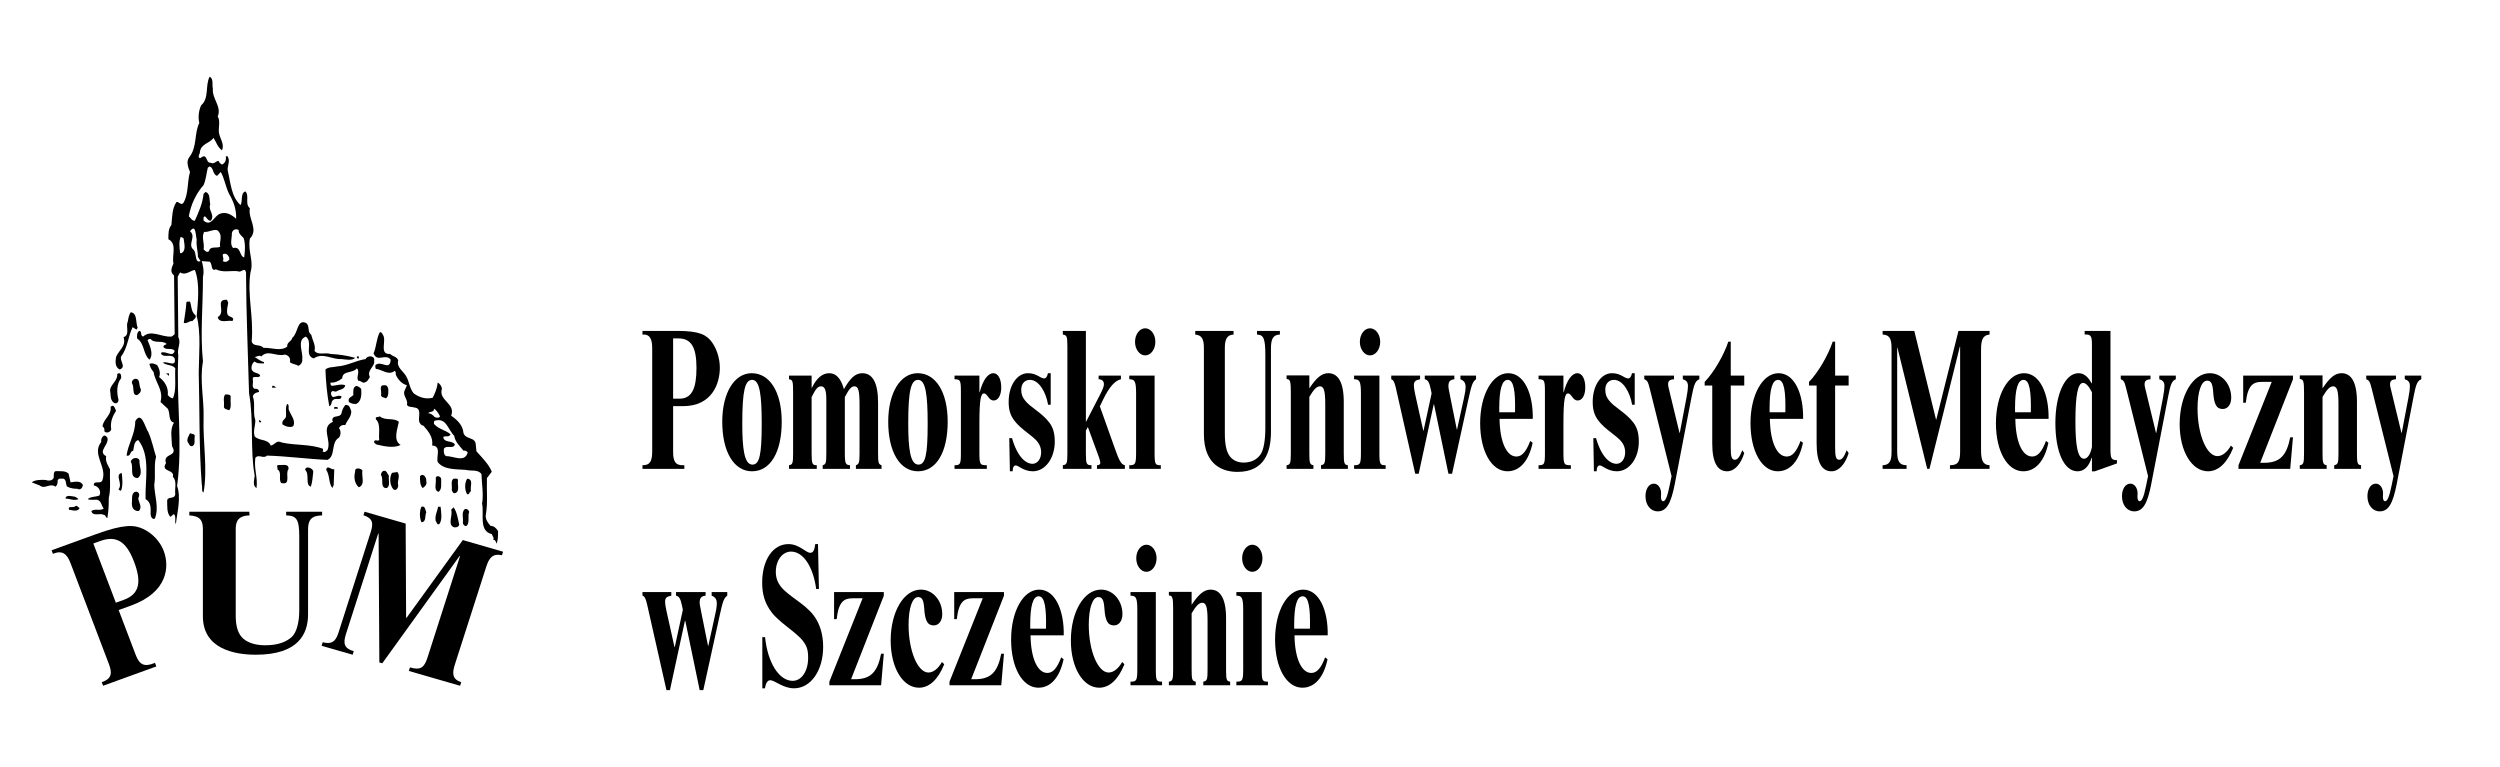<svg width="215" height="66" viewBox="0 0 215 66" fill="none" xmlns="http://www.w3.org/2000/svg">
<path fill-rule="evenodd" clip-rule="evenodd" d="M28.695 41.748C28.625 41.817 28.61 41.888 28.591 41.977C28.244 41.571 28.382 40.868 28.052 40.41C28.122 39.936 28.487 40.428 28.748 40.358L28.695 41.748ZM26.941 40.569C26.87 41.062 26.888 41.397 26.732 41.854C26.211 41.714 26.661 40.799 26.244 40.41C26.279 39.988 26.957 40.288 26.941 40.569ZM24.808 40.359C24.495 40.71 25.087 41.766 24.183 41.537C23.922 41.219 24.287 40.622 23.852 40.359C23.922 40.183 23.696 40.024 23.973 39.988C24.287 40.024 24.878 39.831 24.808 40.359ZM6.852 43.684C6.678 44.051 6.244 43.876 5.947 43.84C5.757 43.454 6.348 43.718 6.486 43.524C6.66 43.437 6.712 43.664 6.852 43.684ZM6.746 42.926C6.382 43.085 6.017 42.891 5.634 42.872C5.668 42.503 6.207 42.697 6.434 42.714C6.538 42.786 6.66 42.803 6.746 42.926ZM11.891 42.873C11.945 43.26 12.258 43.595 11.945 43.946C11.44 43.981 11.285 43.559 11.354 43.102C11.354 42.767 11.319 42.24 11.789 42.293C12.049 42.434 11.979 42.626 11.891 42.873ZM10.416 42.187C10.31 42.223 10.259 42.134 10.189 42.081C10.605 41.606 9.825 40.834 10.468 40.674C10.52 41.098 10.587 41.748 10.416 42.187ZM5.895 40.728L6.069 41.484C6.4 41.448 6.903 41.291 7.129 41.694C7.112 41.94 6.903 42.205 6.643 42.029C6.4 42.046 6.053 41.994 5.791 41.854C5.617 41.714 5.757 41.326 5.478 41.167C5.287 41.185 5.043 41.079 4.956 41.327C4.974 41.538 4.922 41.714 4.783 41.855C4.263 41.501 3.879 42.117 3.41 41.748L2.732 41.484C2.993 41.256 3.531 41.256 3.897 41.274C4.14 41.361 4.523 41.379 4.626 41.063C4.626 40.852 4.591 40.586 4.783 40.518C5.183 40.534 5.617 40.464 5.895 40.728ZM11.997 39.603C11.945 40.113 12.36 40.746 11.841 41.115C11.058 41.079 11.545 40.147 11.249 39.725C11.285 39.356 11.891 39.251 11.997 39.603ZM9.233 37.633C9.424 38.248 8.346 38.811 9.129 39.233C9.041 39.691 9.285 40.007 9.46 40.359C9.424 41.185 9.546 42.064 9.355 42.821C9.355 43.418 9.336 43.998 9.233 44.542C9.093 44.56 9.111 44.279 8.921 44.279C8.606 44.087 7.963 44.455 7.859 43.946C8.154 43.717 8.643 43.963 8.921 43.735C8.711 43.488 8.729 43.066 8.346 42.978C8.068 42.961 7.774 43.031 7.547 42.925C7.774 42.697 8.224 42.75 8.555 42.609C8.729 42.223 8.468 41.817 8.068 41.747C8.034 41.238 8.693 41.713 8.815 41.273C9.215 40.13 7.859 39.056 8.711 38.001C8.658 37.773 8.782 37.562 8.921 37.473C9.076 37.422 9.146 37.545 9.233 37.633ZM16.758 37.474C16.673 37.773 16.864 38.284 16.498 38.371C16.273 38.388 16.256 38.124 16.133 38.001C16.047 37.685 16.273 37.457 16.341 37.245C16.463 37.351 16.673 37.264 16.758 37.474ZM12.744 37.141C13.057 37.826 13.196 38.583 13.422 39.285C13.214 40.025 13.406 40.921 13.265 41.694C13.283 42.592 13.701 43.665 13.316 44.597C13.109 44.719 12.953 44.42 12.953 44.227C12.969 43.684 12.987 43.173 12.519 42.926C12.466 41.238 12.969 39.234 11.891 37.843C11.526 37.95 11.526 38.407 11.457 38.758C11.144 38.812 11.266 39.286 10.884 39.181C11.006 38.212 11.631 37.317 11.631 36.227C12.17 35.276 12.484 36.789 12.744 37.141ZM9.98 35.329C9.684 35.786 9.46 36.297 9.564 36.93C9.494 37.176 9.146 37.299 8.973 37.087C9.007 36.911 8.955 36.772 8.815 36.666C8.885 36.033 9.616 35.698 9.511 34.996C9.789 34.696 9.893 35.135 9.98 35.329ZM19.836 34.204C19.803 34.555 19.923 34.978 19.73 35.276C19.54 35.225 19.193 35.188 19.263 34.889C19.298 34.573 19.158 34.185 19.368 33.923C19.559 33.923 19.888 33.887 19.836 34.204ZM12.101 33.447C12.17 33.694 11.962 33.887 11.789 33.974C11.319 34.028 11.579 33.272 11.354 32.973C11.301 32.798 11.422 32.639 11.579 32.585C12.101 32.498 11.909 33.165 12.101 33.447ZM14.534 32.323L14.274 32.111H14.534V32.323ZM10.416 32.533C10.015 33.008 10.033 33.781 10.189 34.363C10.205 34.609 9.996 34.784 9.773 34.626C9.442 34.363 9.546 33.923 9.46 33.554C9.528 33.043 10.137 32.727 10.084 32.163C10.38 31.952 10.449 32.304 10.416 32.533ZM11.841 28.19L11.736 28.348L11.406 28.137C11.006 28.946 10.989 29.913 10.416 30.652C10.275 31.073 10.9 31.549 10.293 31.777C9.893 31.583 9.911 31.109 9.98 30.704C10.189 30.142 10.884 29.771 10.624 28.998C11.214 28.805 10.781 28.067 10.989 27.663C11.04 27.381 11.075 27.081 11.249 26.853C11.841 26.942 11.647 27.75 11.841 28.19ZM16.812 27.117C16.917 27.363 16.655 27.451 16.55 27.609C16.273 27.574 16.065 27.873 15.803 27.768C15.874 27.24 15.995 26.607 16.03 25.992C16.098 25.903 16.238 25.956 16.341 25.939C16.498 26.395 16.412 26.765 16.812 27.117ZM40.347 44.051C40.209 44.332 40.4 44.878 40.175 45.175C40.051 45.352 39.774 45.123 39.809 44.912C39.86 44.542 39.669 44.069 39.964 43.787C40.155 43.718 40.347 43.893 40.347 44.051ZM39.495 45.124C39.442 45.317 39.253 45.37 39.062 45.352C38.434 45.142 38.975 44.314 38.799 43.84L39.008 43.629C39.304 44.033 39.374 44.614 39.495 45.124ZM37.888 43.577C37.941 44.051 38.062 44.684 37.783 45.071C37.556 45.175 37.573 44.895 37.469 44.806C37.382 44.332 37.61 43.981 37.678 43.577H37.888ZM36.66 44.051C36.521 44.349 36.678 44.895 36.244 44.912C36.069 44.542 36.069 43.91 36.244 43.577C36.574 43.471 36.574 43.876 36.66 44.051ZM40.505 42.24C40.347 42.311 40.382 42.556 40.175 42.504C39.948 42.153 39.948 41.52 40.175 41.167C40.766 41.219 40.4 41.871 40.505 42.24ZM39.39 41.273C39.321 41.642 39.565 42.257 39.165 42.399C38.975 42.486 38.889 42.258 38.851 42.134C38.904 41.8 38.731 41.343 39.008 41.167C39.147 41.185 39.321 41.098 39.39 41.273ZM37.941 41.273C37.922 41.625 38.026 42.046 37.73 42.293C37.245 42.206 37.556 41.501 37.469 41.115C37.52 40.799 38.008 40.992 37.941 41.273ZM36.66 41.379C36.748 41.661 36.539 41.854 36.347 41.977C36.104 41.694 36.121 41.326 36.121 40.957C36.417 40.623 36.695 41.098 36.66 41.379ZM34.246 41.748C34.246 41.959 34.072 42.257 33.83 42.081C33.532 41.73 33.48 41.149 33.674 40.729C33.776 40.569 34.002 40.693 34.141 40.569C34.49 40.904 34.123 41.326 34.246 41.748ZM33.446 40.904C33.393 41.256 33.603 41.837 33.238 41.977C32.698 41.977 32.961 41.291 32.821 40.957C32.698 40.815 32.803 40.622 32.924 40.517C33.255 40.375 33.29 40.746 33.446 40.904ZM31.168 40.464C31.064 40.957 31.447 41.678 30.856 41.906C30.508 41.606 30.403 41.062 30.543 40.569C30.474 40.164 31.046 40.254 31.168 40.464ZM34.299 36.28C34.195 36.876 33.776 37.861 34.454 38.266C33.862 38.566 33.047 38.389 32.333 38.212C32.281 38.124 32.126 38.089 32.178 37.95C32.316 37.755 32.438 37.984 32.613 37.843C32.542 37.298 32.768 36.472 32.333 36.067C32.229 35.785 32.559 35.909 32.664 35.803C33.1 36.21 33.899 35.892 34.299 36.28ZM29.05 35.047V35.153H28.735C28.665 34.942 28.961 34.978 29.05 35.047ZM31.064 33.447C31.1 33.94 31.082 34.52 30.647 34.733C30.474 34.766 30.194 34.715 30.005 34.573C29.9 34.185 30.178 34.185 30.388 33.974C30.388 33.677 30.317 33.308 30.647 33.184C30.804 33.22 30.944 33.307 31.064 33.447ZM33.393 33.447C33.393 33.677 33.446 34.099 33.185 34.256C33.047 34.169 32.803 34.204 32.768 33.974C32.856 33.694 32.542 33.096 33.029 33.131C33.255 33.096 33.359 33.254 33.393 33.447ZM32.178 31.039C32.264 31.531 31.499 31.847 31.813 32.428C31.69 32.569 31.639 32.798 31.447 32.85C31.204 33.043 31.046 32.709 30.804 32.744C30.614 32.392 30.978 32.006 30.699 31.672C30.352 32.129 29.449 31.847 29.432 32.533C29.135 32.779 28.753 32.938 28.423 32.903C28.405 33.025 28.423 33.114 28.527 33.183C28.909 33.165 29.309 32.99 29.693 33.131C29.622 33.518 29.185 33.482 28.945 33.659C28.735 33.746 28.596 33.482 28.474 33.765C28.44 33.923 28.511 34.046 28.631 34.151C28.875 34.133 29.118 33.94 29.379 34.099C29.292 34.52 28.875 34.151 28.631 34.414C28.459 34.555 28.561 34.836 28.318 34.942C28.126 33.922 28.022 32.797 27.988 31.777C28.266 31.531 28.665 31.6 28.996 31.513C29.883 31.46 30.596 31.003 31.447 30.88C31.587 30.528 32.281 30.564 32.178 31.039ZM30.856 30.827C30.752 30.864 30.647 30.757 30.699 30.652H30.856V30.827ZM22.373 36.349C22.286 36.279 22.252 36.243 22.269 36.121L22.477 36.226L22.373 36.349ZM24.877 35.329C25.033 35.734 25.416 36.121 25.242 36.613C25.102 36.79 24.703 36.718 24.494 36.613C24.425 36.543 24.235 36.543 24.285 36.402C24.235 36.139 24.581 36.034 24.599 35.804C24.633 35.452 24.513 35.03 24.703 34.734C24.929 34.819 24.738 35.153 24.877 35.329ZM23.712 33.289V33.341H23.382L23.433 33.183C23.556 33.131 23.607 33.254 23.712 33.289ZM19.626 26.044C19.576 26.379 19.454 26.73 19.576 27.064C19.696 27.293 20.235 27.24 19.993 27.609C19.626 27.504 18.863 27.855 18.724 27.275C19.488 26.835 18.428 25.728 19.522 25.78L19.626 26.044ZM18.307 7.615C18.22 8.511 19.088 9.145 18.724 10.024C18.967 10.376 18.776 10.938 18.827 11.413C18.916 11.924 19.331 12.416 19.088 12.925C18.688 12.626 18.601 12.204 18.359 11.852C18.045 12.346 17.264 12.346 17.193 13.084C17.193 13.26 16.95 13.471 17.193 13.611C17.332 13.559 17.42 13.401 17.611 13.454C17.836 13.611 17.786 14.033 18.133 13.998C18.48 14.209 18.757 13.559 18.879 13.998L19.088 14.156C19.368 14.033 19.471 13.752 19.418 13.454C19.471 13.471 19.488 13.435 19.522 13.401C19.854 13.752 19.559 14.226 19.576 14.632C19.836 15.686 19.871 16.918 20.688 17.639C20.898 17.27 20.653 16.619 21.104 16.461C21.47 16.83 21.036 17.551 21.487 17.903C21.313 18.852 22.269 19.714 21.487 20.523C21.296 21.647 21.851 22.456 21.54 23.425C21.244 25.411 21.834 27.222 21.643 29.368C21.801 29.86 22.373 29.561 22.652 29.913C23.329 29.877 24.13 30.247 24.703 29.807C24.651 29.421 25.068 29.385 25.138 29.051C25.641 28.665 25.536 27.433 26.304 27.768C26.684 28.014 26.389 28.54 26.77 28.787C26.859 29.244 27.172 29.685 27.051 30.177C27.363 30.582 27.988 30.283 28.423 30.44C29.154 30.474 29.864 30.582 30.543 30.775C30.3 31.039 29.726 30.915 29.379 30.881C28.544 30.932 27.745 30.283 26.98 30.827C26.113 30.547 26.963 29.456 26.304 28.945C25.485 29.262 26.094 30.299 25.991 30.881C26.041 31.073 25.901 31.372 25.659 31.46C25.434 31.319 25.138 31.319 24.929 31.144C25.017 30.792 24.807 30.547 24.494 30.493C23.764 30.704 23.051 30.037 22.477 30.652C22.286 30.511 22.096 30.687 21.903 30.704C22.164 30.864 22.409 31.056 22.703 31.144V31.25C22.409 31.25 22.112 31.285 21.903 31.092C21.697 31.214 21.591 31.495 21.643 31.777C21.801 32.129 22.164 32.006 22.373 32.269C22.322 32.656 21.643 32.146 21.747 32.692C21.8 32.938 21.609 33.289 21.903 33.447C22.096 33.377 22.322 33.554 22.269 33.712C22.061 33.746 21.783 33.835 21.747 34.099C21.974 34.696 21.73 35.504 21.957 36.121C21.974 36.612 21.747 37.052 21.903 37.528C22.286 37.95 23.051 37.72 23.279 38.319C23.66 38.265 23.746 37.809 24.235 38.055C25.381 38.319 26.701 38.178 27.78 38.6C27.762 38.67 27.831 38.775 27.727 38.811C27.866 38.898 27.918 38.898 28.04 38.811L28.163 38.705C28.544 37.86 27.537 36.735 28.631 36.279C28.544 36.139 28.561 35.962 28.735 35.857C28.961 35.785 29.346 35.821 29.379 35.486C29.432 35.241 29.535 35.029 29.693 34.836C30.075 34.765 30.109 35.135 30.213 35.383C30.194 35.892 29.864 36.121 29.693 36.561C29.466 36.508 29.24 36.613 29.154 36.824C29.326 37.018 29.326 37.422 29.154 37.634C28.423 38.056 28.892 39.216 28.163 39.55C26.475 39.48 24.721 39.234 22.963 39.181C22.652 39.497 22.218 39.004 21.957 39.391C21.834 40.393 22.183 41.044 22.061 41.977C21.697 41.766 21.869 41.291 21.903 40.904C21.487 38.635 21.851 36.26 21.418 33.817C21.331 30.422 21.174 27.064 21.158 23.425C21.036 22.915 20.74 23.512 20.426 23.319C19.803 23.266 19.158 23.459 18.566 23.161C18.133 23.371 18.271 22.756 18.081 22.563V22.51L17.351 22.456C17.455 22.808 17.575 23.353 17.455 23.793C17.455 26.431 17.211 28.7 17.455 31.092C17.158 32.709 17.559 34.31 17.508 35.962C17.437 37.984 17.871 40.324 17.508 42.346C17.315 42.329 17.42 41.889 17.351 41.643C17.106 38.389 17.177 35.189 17.09 32.059C17.106 30.459 17.299 28.665 16.916 27.171C17.018 25.992 17.211 24.374 16.758 23.213C16.341 23.284 15.943 23.724 15.49 23.425L15.283 23.794L15.334 28.999C15.612 29.492 15.194 29.984 15.334 30.548C15.142 34.38 15.733 38.056 15.23 41.801C15.595 42.804 15.23 44.088 15.126 45.072C14.986 44.879 15.177 44.439 14.969 44.228C14.831 44.228 14.778 44.421 14.64 44.439C14.326 44.104 14.395 43.472 14.377 43.155C14.326 42.593 15.004 43.016 15.074 42.504C15.004 42.012 15.248 41.379 14.865 41.01C15.055 40.325 13.77 40.623 14.274 39.831C13.978 38.917 15.368 39.338 14.795 38.372C14.778 37.737 14.587 36.894 14.969 36.349C14.447 36.227 14.656 35.541 14.431 35.153L13.804 34.573C14.083 33.518 13.335 32.885 13.214 32.006C13.039 31.794 12.9 31.567 12.849 31.302C13.074 31.18 13.335 31.302 13.525 31.408C13.682 31.672 13.838 32.077 13.682 32.428C14.168 32.798 14.499 33.325 14.431 33.974C14.551 34.133 14.691 34.222 14.865 34.255C15.194 33.571 15.021 32.48 15.074 31.671C14.831 31.356 14.326 31.442 14.012 31.196C14.307 30.985 15.194 31.671 15.021 30.826C14.759 30.369 14.135 30.81 13.857 30.44V30.335C14.238 30.123 14.865 30.792 15.021 30.177C14.795 29.859 14.307 30.158 14.066 29.859C14.012 29.666 14.238 29.684 14.326 29.578C13.96 29.226 13.301 29.578 12.953 29.156C12.849 29.139 12.744 29.174 12.691 29.262C12.9 29.754 13.231 30.493 12.849 30.932C12.292 30.44 12.448 29.543 11.789 29.104C11.77 28.857 11.77 28.559 11.997 28.452C12.24 28.524 12.031 28.857 12.31 28.945C12.987 28.312 13.908 29.015 14.742 28.945C14.847 28.91 14.934 28.804 15.021 28.734L14.969 23.688C14.587 23.406 14.759 23.019 14.918 22.668C14.759 21.982 15.264 20.962 14.481 20.575C14.481 20.135 14.465 19.678 14.742 19.344C14.811 18.657 14.795 17.919 15.177 17.374C15.402 17.322 15.524 17.673 15.752 17.48C16.238 16.706 16.081 15.668 16.341 14.789C16.187 14.42 15.977 13.875 16.29 13.505C16.968 12.626 16.688 11.483 17.141 10.569C17.018 10.129 17.09 9.497 17.299 9.056C18.01 8.441 17.629 7.351 18.029 6.595C18.392 6.771 18.22 7.334 18.307 7.615ZM18.671 15.124L18.985 14.789C19.314 15.352 19.4 16.108 19.73 16.724C20.096 17.357 20.34 18.025 20.306 18.817C19.94 18.482 19.471 18.184 18.933 18.377C18.411 18.553 18.184 19.537 17.508 18.975C17.523 18.852 17.437 18.675 17.611 18.606C17.786 18.675 17.871 19.028 18.133 18.975C18.515 18.482 17.871 18.078 18.081 17.586C17.994 17.199 18.098 16.601 17.664 16.514L17.508 16.672C17.42 17.498 17.09 18.237 16.758 18.975C16.516 19.028 16.377 18.694 16.238 18.606C16.412 17.603 16.846 16.672 17.508 15.915C17.716 15.458 17.749 14.912 17.871 14.421L18.029 14.315C18.411 14.455 18.254 14.983 18.671 15.124ZM18.933 21.227C18.62 21.367 18.064 21.139 17.976 21.595C17.803 21.77 17.593 21.543 17.508 21.437C17.611 20.909 17.299 20.399 17.559 19.942C17.94 20.013 18.601 19.537 18.827 19.942C19.142 20.329 18.845 20.821 18.933 21.227ZM20.531 19.784C20.496 20.083 20.758 20.259 20.948 20.47C21.122 20.962 21.07 21.613 21 22.14C20.567 22.035 20.74 21.155 20.045 21.331C19.784 21.033 19.906 20.61 19.94 20.206C19.888 19.854 20.202 19.59 20.531 19.784ZM19.73 22.298C19.559 22.545 19.383 22.563 19.142 22.456C19.383 22.246 18.879 21.77 19.418 21.824C19.592 21.893 19.73 22.087 19.73 22.298ZM16.916 20.628C16.846 21.102 17.037 21.647 17.018 22.087L17.246 22.456C16.724 22.669 16.933 21.788 16.655 21.49C16.081 21.033 16.916 20.346 16.341 19.889C16.412 19.82 16.534 19.59 16.706 19.679C16.864 19.96 16.846 20.311 16.916 20.628ZM15.803 20.576C15.839 20.945 16.03 21.561 15.595 21.77H15.49C15.438 21.331 15.368 20.769 15.543 20.364C15.629 20.435 15.803 20.435 15.803 20.576ZM42.419 46.444C42.52 46.26 42.346 46.104 42.294 45.933C41.146 45.668 41.651 44.156 41.459 43.312C41.599 42.539 41.425 41.555 41.408 40.781C41.128 40.342 40.521 40.534 40.07 40.41C39.268 40.342 38.156 40.429 37.636 39.726C37.514 39.251 37.948 38.461 37.268 38.319H37.167C37.268 37.579 36.818 37.07 36.418 36.613C36.21 36.578 36.141 36.454 36.053 36.28C35.95 35.857 36.315 35.084 35.619 35.047C35.41 34.96 35.079 35.047 34.993 34.784C35.132 34.343 34.541 34.01 34.837 33.501L34.993 33.131C34.541 33.008 34.211 32.622 34.037 32.216C34.037 32.093 34.054 31.952 33.934 31.9C33.393 32.323 32.873 31.777 32.333 31.724C32.248 31.654 32.298 31.513 32.281 31.408C32.786 30.932 33.515 31.97 33.603 30.932C33.151 30.353 32.438 31.214 32.126 30.387C32.385 29.807 32.37 29.087 32.664 28.577C32.786 28.525 32.889 28.682 32.924 28.787C33.29 29.262 32.559 30.511 33.551 30.44C33.776 30.668 34.123 30.652 34.246 30.986C34.072 31.601 34.698 31.918 34.942 32.375C35.219 32.885 35.202 33.341 35.566 33.817C36.037 34.169 36.609 34.363 37.218 34.204C37.411 33.8 37.6 33.395 37.636 32.903C37.81 32.973 38.001 33.22 38.001 33.447C37.689 34.449 39.218 34.696 38.799 35.751C39.338 36.121 39.809 36.578 39.86 37.246C40.07 37.843 40.903 37.545 40.92 38.266L40.972 38.811C41.476 39.374 42.032 39.919 42.294 40.569L41.876 41.115C41.842 42.258 41.964 43.26 41.772 44.332C41.755 44.703 41.964 44.966 42.19 45.229C42.467 45.212 42.692 45.44 42.833 45.668C42.833 46.053 42.846 46.431 42.697 46.754C42.677 46.799 42.653 46.358 42.419 46.444ZM39.062 37.474C39.13 37.984 39.53 38.354 39.86 38.758C40.016 38.723 40.139 38.793 40.225 38.917C39.964 39.831 38.975 39.198 38.382 39.233C38.156 39.127 38.156 38.847 38.174 38.6C38.382 38.231 39.025 38.67 39.114 38.212C38.851 37.843 38.174 38.107 38.122 37.579C38.365 37.422 38.575 37.668 38.747 37.351C38.348 36.983 37.722 36.93 37.321 36.454C37.34 36.333 37.268 36.21 37.427 36.172C38.4 35.909 38.539 36.983 39.062 37.474ZM37.843 35.804C37.757 35.98 37.497 35.928 37.374 35.857C37.218 35.68 37.062 35.558 36.836 35.541C36.922 35.348 37.34 35.505 37.321 35.154C37.549 35.258 37.722 35.575 37.843 35.804Z" fill="black"/>
<path d="M11.672 56.325C11.984 57.144 12.385 57.407 13.327 57.006L13.444 57.314L8.868 58.975L8.751 58.667C9.62 58.371 9.663 57.889 9.364 57.103L6.057 48.409C5.777 47.674 5.38 47.275 4.554 47.633L4.437 47.325L8.283 45.93C10.687 45.057 11.564 45.127 12.349 45.504C13.065 45.847 13.757 46.528 14.075 47.365C14.595 48.731 14.431 50.93 11.281 52.073L10.204 52.464L11.672 56.325ZM9.963 51.832L10.66 51.58C12.036 51.08 12.172 50 11.528 48.309C10.86 46.549 10 46.026 8.607 46.531L8.027 46.742L9.963 51.832Z" fill="black"/>
<path d="M21.438 44.007L21.46 44.324C20.641 44.342 20.272 44.677 20.272 45.471V52.971C20.272 53.959 20.518 54.577 20.928 54.929C21.378 55.317 22.053 55.494 22.81 55.494C23.997 55.494 24.651 55.159 25.061 54.806C25.531 54.4 25.736 53.465 25.736 52.512V46.124C25.736 44.677 25.511 44.342 24.61 44.324V44.007H27.701V44.324C26.759 44.342 26.493 44.73 26.493 45.542V52.83C26.493 54.506 25.674 56.306 21.991 56.306C20.149 56.306 17.449 55.795 17.449 53.006V45.525C17.449 44.766 17.223 44.377 16.282 44.324V44.007H21.438Z" fill="black"/>
<path d="M34.886 45.027L34.926 53.128L34.961 53.138L39.802 46.446L43.265 47.446L43.168 47.751C42.475 47.606 42.108 47.832 41.826 48.712L39.125 57.13C38.876 57.907 38.882 58.408 39.665 58.671L39.567 58.976L35.158 57.702L35.256 57.398C36.185 57.667 36.49 57.404 36.767 56.542L39.565 47.819L39.531 47.809L32.877 57.043L32.624 56.971L32.56 45.889L32.527 45.879L29.75 54.534C29.485 55.363 29.613 55.768 30.423 56.002L30.326 56.307L27.657 55.537L27.755 55.232C28.503 55.43 28.854 55.199 29.099 54.439L31.885 45.75C32.118 45.023 32.079 44.568 31.257 44.312L31.355 44.007L34.886 45.027Z" fill="black"/>
<path d="M57.888 29.103H58.345C59.44 29.103 59.897 29.851 59.897 31.643C59.897 33.365 59.519 34.287 58.436 34.287H57.888V29.103ZM57.888 34.929H58.737C61.215 34.929 61.906 33.016 61.906 31.625C61.906 30.773 61.606 29.937 61.203 29.399C60.758 28.807 60.172 28.459 58.279 28.459H55.253V28.773C55.918 28.72 56.089 29.206 56.089 29.955V38.808C56.089 39.609 55.931 40.026 55.253 40.009V40.322H58.853V40.009C58.096 40.06 57.888 39.696 57.888 38.86V34.929Z" fill="black"/>
<path d="M65.507 36.461C65.507 39.139 65.311 39.956 64.711 39.956C63.993 39.956 63.837 38.53 63.837 36.408C63.837 33.59 64.072 32.668 64.686 32.668C65.336 32.669 65.507 33.939 65.507 36.461ZM67.228 36.27C67.228 33.729 66.21 32.095 64.647 32.095C63.145 32.095 62.114 33.799 62.114 36.27C62.114 38.861 63.119 40.531 64.673 40.531C66.251 40.531 67.228 38.897 67.228 36.27Z" fill="black"/>
<path d="M69.799 32.304H67.855V32.618C68.169 32.652 68.206 32.791 68.206 33.678V38.967C68.206 39.835 68.169 39.957 67.855 40.01V40.323H70.242V40.01C69.852 40.01 69.799 39.888 69.799 38.967V34.148C70.152 33.434 70.334 33.225 70.609 33.225C70.96 33.225 71.064 33.608 71.064 34.391V38.967C71.064 39.818 71.025 39.94 70.75 40.01V40.323H73.099V40.01C72.734 39.975 72.656 39.906 72.656 38.967V34.148C73.022 33.452 73.217 33.225 73.478 33.225C73.818 33.225 73.921 33.572 73.921 34.826V38.967C73.921 39.8 73.87 39.922 73.608 40.01V40.323H75.813V40.01C75.552 39.922 75.514 39.818 75.514 38.967V34.635C75.514 32.913 75.043 32.096 74.156 32.096C73.583 32.096 73.138 32.478 72.578 33.469C72.317 32.548 71.911 32.096 71.312 32.096C70.725 32.096 70.23 32.513 69.825 33.347H69.799V32.304Z" fill="black"/>
<path d="M79.779 36.461C79.779 39.139 79.584 39.956 78.982 39.956C78.266 39.956 78.109 38.53 78.109 36.408C78.109 33.59 78.344 32.668 78.957 32.668C79.609 32.669 79.779 33.939 79.779 36.461ZM81.501 36.27C81.501 33.729 80.483 32.095 78.918 32.095C77.417 32.095 76.387 33.799 76.387 36.27C76.387 38.861 77.391 40.531 78.945 40.531C80.522 40.531 81.501 38.897 81.501 36.27Z" fill="black"/>
<path d="M84.228 32.304H82.089V32.618C82.585 32.618 82.637 32.704 82.637 33.678V38.967C82.637 39.922 82.585 40.01 82.089 40.01V40.323H84.866V40.01C84.293 40.01 84.228 39.975 84.228 38.914V36.409C84.228 34.251 84.371 33.835 84.62 33.835C84.932 33.835 85.011 34.443 85.455 34.443C85.847 34.443 86.106 33.991 86.106 33.313C86.106 32.583 85.833 32.096 85.429 32.096C84.958 32.096 84.527 32.687 84.253 33.73H84.228V32.304Z" fill="black"/>
<path d="M90.36 32.095H90.125C90.046 32.442 89.93 32.547 89.81 32.547C89.446 32.547 89.185 32.095 88.403 32.095C87.464 32.095 86.745 33.155 86.745 34.547C86.745 35.191 86.85 35.661 87.242 36.182C87.816 36.947 88.833 37.468 89.25 38.026C89.419 38.253 89.538 38.531 89.538 38.897C89.538 39.469 89.224 39.887 88.794 39.887C88.26 39.887 87.516 39.365 87.033 37.678H86.797L86.85 40.531H87.086C87.086 40.183 87.203 40.026 87.358 40.026C87.581 40.026 88.037 40.531 88.819 40.531C89.889 40.531 90.711 39.418 90.711 37.973C90.711 37.174 90.516 36.704 90.254 36.356C89.59 35.469 88.597 35.035 88.142 34.426C87.933 34.147 87.827 33.938 87.827 33.504C87.827 32.999 88.128 32.668 88.573 32.668C89.33 32.668 89.942 33.678 90.137 34.808H90.36V32.095Z" fill="black"/>
<path d="M93.386 28.459H91.403V28.772C91.755 28.824 91.795 28.929 91.795 29.833V38.967C91.795 39.853 91.755 39.957 91.403 40.01V40.322H93.868V40.009C93.438 40.009 93.386 39.906 93.386 38.966V37.034L93.556 36.722L94.339 38.861C94.468 39.209 94.626 39.591 94.626 39.818C94.626 39.956 94.481 40.009 94.339 40.009V40.322H96.739V40.009C96.425 39.94 96.257 39.643 95.878 38.566L94.587 34.947L94.872 34.355C95.395 33.277 95.878 32.737 96.4 32.617V32.303H94.481V32.617C94.769 32.617 94.937 32.773 94.937 33.033C94.937 33.225 94.86 33.451 94.587 33.973L93.412 36.252H93.386V28.459Z" fill="black"/>
<path d="M97.612 29.399C97.612 30.042 98.005 30.564 98.486 30.564C98.97 30.564 99.361 30.042 99.361 29.399C99.361 28.755 98.97 28.233 98.486 28.233C98.006 28.233 97.612 28.755 97.612 29.399ZM97.704 33.851V38.913C97.704 39.922 97.639 40.009 97.117 40.009V40.322H99.83V40.009C99.361 40.009 99.295 39.956 99.295 38.966V32.303H97.117V32.617C97.586 32.617 97.704 32.773 97.704 33.851Z" fill="black"/>
<path d="M102.792 28.459V28.772C103.392 28.824 103.535 29.207 103.535 29.956V37.33C103.535 40.079 105.257 40.583 106.431 40.583C108.78 40.583 109.302 38.808 109.302 37.157V29.972C109.302 29.172 109.471 28.79 110.071 28.772V28.459H108.102V28.772C108.675 28.79 108.819 29.12 108.819 30.546V36.843C108.819 37.783 108.688 38.705 108.389 39.106C108.128 39.452 107.71 39.782 106.953 39.782C106.472 39.782 106.039 39.609 105.753 39.226C105.492 38.879 105.336 38.27 105.336 37.295V29.903C105.336 29.12 105.571 28.79 106.092 28.772L106.078 28.459H102.792Z" fill="black"/>
<path d="M112.603 32.286H110.646V32.599C110.959 32.599 111.011 32.807 111.011 33.712V38.967C111.011 39.836 110.959 39.974 110.646 40.01V40.322H112.954V40.01C112.642 39.956 112.603 39.818 112.603 38.966V34.131C112.995 33.469 113.241 33.225 113.517 33.225C113.842 33.225 113.972 33.572 113.972 34.756V38.966C113.972 39.835 113.933 39.94 113.608 40.01V40.322H115.916V40.01C115.603 39.974 115.564 39.835 115.564 38.966V34.564C115.564 32.791 115.03 32.095 114.234 32.095C113.685 32.095 113.229 32.459 112.603 33.399V32.286Z" fill="black"/>
<path d="M116.947 29.399C116.947 30.042 117.339 30.564 117.823 30.564C118.305 30.564 118.697 30.042 118.697 29.399C118.697 28.755 118.305 28.233 117.823 28.233C117.338 28.233 116.947 28.755 116.947 29.399ZM117.04 33.851V38.913C117.04 39.922 116.973 40.009 116.452 40.009V40.322H119.165V40.009C118.697 40.009 118.629 39.956 118.629 38.966V32.303H116.452V32.617C116.921 32.617 117.04 32.773 117.04 33.851Z" fill="black"/>
<path d="M126.94 32.304H125.597V32.618C125.909 32.738 126.041 32.931 126.041 33.278C126.041 33.505 126 33.799 125.897 34.251L125.309 36.931H125.284L124.736 34.201C124.566 33.365 124.566 33.347 124.566 33.174C124.566 32.808 124.723 32.652 125.075 32.618V32.304H122.53V32.618C122.805 32.669 122.922 32.878 123.052 33.505L123.118 33.835L122.426 37.035H122.401L121.708 33.922C121.63 33.557 121.591 33.313 121.591 33.139C121.591 32.773 121.774 32.687 122.126 32.618V32.304H119.647V32.618C119.831 32.669 119.934 32.861 120.052 33.4L121.708 40.741H122.008L123.3 34.773H123.326L124.565 40.741H124.878L126.275 34.374C126.548 33.121 126.641 32.826 126.939 32.618V32.304H126.94Z" fill="black"/>
<path d="M128.936 35.452V35.105C128.936 33.487 129.172 32.669 129.666 32.669C130.188 32.669 130.332 33.66 130.293 35.452H128.936ZM131.599 37.922C131.246 38.862 130.88 39.261 130.411 39.261C129.563 39.261 128.989 38.009 128.962 36.025H131.819C131.859 33.887 131.089 32.095 129.707 32.095C128.337 32.095 127.293 33.956 127.293 36.391C127.293 38.808 128.273 40.531 129.641 40.531C130.698 40.531 131.48 39.644 131.806 38.079L131.599 37.922Z" fill="black"/>
<path d="M134.455 32.304H132.315V32.618C132.812 32.618 132.864 32.704 132.864 33.678V38.967C132.864 39.922 132.812 40.01 132.315 40.01V40.323H135.094V40.01C134.521 40.01 134.455 39.975 134.455 38.914V36.409C134.455 34.251 134.598 33.835 134.846 33.835C135.159 33.835 135.239 34.443 135.68 34.443C136.073 34.443 136.334 33.991 136.334 33.313C136.334 32.583 136.061 32.096 135.655 32.096C135.186 32.096 134.755 32.687 134.481 33.73H134.455V32.304H134.455Z" fill="black"/>
<path d="M140.586 32.095H140.353C140.273 32.442 140.156 32.547 140.038 32.547C139.673 32.547 139.413 32.095 138.629 32.095C137.69 32.095 136.973 33.155 136.973 34.547C136.973 35.191 137.077 35.661 137.469 36.182C138.042 36.947 139.06 37.468 139.479 38.026C139.647 38.253 139.764 38.531 139.764 38.897C139.764 39.469 139.452 39.887 139.021 39.887C138.487 39.887 137.742 39.365 137.259 37.678H137.026L137.077 40.531H137.311C137.311 40.183 137.43 40.026 137.586 40.026C137.808 40.026 138.264 40.531 139.047 40.531C140.117 40.531 140.939 39.418 140.939 37.973C140.939 37.174 140.744 36.704 140.481 36.356C139.816 35.469 138.825 35.035 138.368 34.426C138.161 34.147 138.055 33.938 138.055 33.504C138.055 32.999 138.355 32.668 138.799 32.668C139.556 32.668 140.168 33.678 140.364 34.808H140.586V32.095Z" fill="black"/>
<path d="M146.145 32.304H144.722V32.618C145.034 32.704 145.165 32.878 145.165 33.208C145.165 33.417 145.127 33.73 145.034 34.218L144.462 37.226H144.436L143.639 33.922C143.47 33.226 143.457 33.191 143.457 33.035C143.457 32.757 143.614 32.634 143.966 32.618V32.304H141.408V32.618C141.656 32.704 141.735 32.826 141.878 33.418L143.755 40.95L143.586 41.767C143.39 42.724 143.235 43.107 143.024 43.107C142.948 43.107 142.843 43.019 142.843 42.741C142.843 42.671 142.856 42.497 142.856 42.428C142.856 41.975 142.595 41.593 142.229 41.593C141.811 41.593 141.511 42.046 141.511 42.671C141.511 43.42 141.942 43.977 142.568 43.977C143.325 43.977 143.704 43.297 144.03 41.629L145.489 34.062C145.685 33.036 145.817 32.739 146.144 32.619V32.304H146.145Z" fill="black"/>
<path d="M150.006 32.304H148.845V29.381H148.636C148.259 30.529 147.398 32.025 146.601 32.842V33.156H147.253V38.131C147.253 39.852 147.749 40.532 148.532 40.532C149.158 40.532 149.706 39.94 150.006 38.966L149.837 38.722C149.615 39.295 149.433 39.539 149.197 39.539C148.911 39.539 148.845 39.261 148.845 38.478V33.156H150.006L150.006 32.304Z" fill="black"/>
<path d="M152.185 35.452V35.105C152.185 33.487 152.419 32.669 152.916 32.669C153.437 32.669 153.58 33.66 153.54 35.452H152.185ZM154.846 37.922C154.494 38.862 154.128 39.261 153.66 39.261C152.812 39.261 152.238 38.009 152.21 36.025H155.068C155.107 33.887 154.338 32.095 152.955 32.095C151.585 32.095 150.542 33.956 150.542 36.391C150.542 38.808 151.521 40.531 152.889 40.531C153.946 40.531 154.728 39.644 155.055 38.079L154.846 37.922Z" fill="black"/>
<path d="M158.983 32.304H157.821V29.381H157.612C157.234 30.529 156.372 32.025 155.577 32.842V33.156H156.229V38.131C156.229 39.852 156.725 40.532 157.508 40.532C158.135 40.532 158.682 39.94 158.983 38.966L158.812 38.722C158.591 39.295 158.409 39.539 158.174 39.539C157.887 39.539 157.821 39.261 157.821 38.478V33.156H158.983V32.304H158.983Z" fill="black"/>
<path d="M161.904 28.459V28.772C162.542 28.79 162.673 29.207 162.673 29.956V38.897C162.673 39.679 162.477 39.991 161.904 40.01V40.322H163.966V40.009C163.339 40.009 163.157 39.661 163.157 38.808V29.903H163.182L165.74 40.322H165.935L168.544 29.817H168.571V38.791C168.571 39.679 168.414 40.01 167.696 40.01V40.322H171.102V40.009C170.487 39.974 170.37 39.504 170.37 38.704V30.042C170.37 29.138 170.58 28.824 171.102 28.772V28.459H168.427L166.521 36.079H166.497L164.63 28.459H161.904Z" fill="black"/>
<path d="M173.293 35.452V35.105C173.293 33.487 173.528 32.669 174.023 32.669C174.546 32.669 174.688 33.66 174.651 35.452H173.293ZM175.954 37.922C175.603 38.862 175.237 39.261 174.768 39.261C173.919 39.261 173.346 38.009 173.319 36.025H176.178C176.216 33.887 175.445 32.095 174.064 32.095C172.693 32.095 171.65 33.956 171.65 36.391C171.65 38.808 172.628 40.531 173.998 40.531C175.056 40.531 175.838 39.644 176.162 38.079L175.954 37.922Z" fill="black"/>
<path d="M179.907 38.426C179.802 39.035 179.528 39.452 179.229 39.452C178.654 39.452 178.486 38.2 178.486 36.235C178.486 34.008 178.693 32.93 179.138 32.93C179.372 32.93 179.62 33.174 179.907 33.729L179.907 38.426ZM182.059 39.574C181.564 39.574 181.5 39.401 181.5 38.618V28.459H179.281V28.772C179.79 28.738 179.907 28.876 179.907 29.607V32.965H179.881C179.542 32.355 179.19 32.095 178.747 32.095C177.598 32.095 176.763 33.904 176.763 36.375C176.763 38.896 177.52 40.532 178.668 40.532C179.215 40.532 179.633 40.149 179.881 39.366H179.907V40.532H180.156L182.059 39.852V39.574Z" fill="black"/>
<path d="M187.121 32.304H185.699V32.618C186.013 32.704 186.143 32.878 186.143 33.208C186.143 33.417 186.104 33.73 186.013 34.218L185.439 37.226H185.413L184.617 33.922C184.447 33.226 184.435 33.191 184.435 33.035C184.435 32.757 184.59 32.634 184.943 32.618V32.304H182.385V32.618C182.634 32.704 182.712 32.826 182.854 33.418L184.733 40.95L184.564 41.767C184.369 42.724 184.211 43.107 184.003 43.107C183.926 43.107 183.821 43.019 183.821 42.741C183.821 42.671 183.833 42.497 183.833 42.428C183.833 41.975 183.573 41.593 183.208 41.593C182.788 41.593 182.49 42.046 182.49 42.671C182.49 43.42 182.919 43.977 183.547 43.977C184.301 43.977 184.682 43.297 185.007 41.629L186.469 34.062C186.664 33.036 186.795 32.739 187.12 32.619V32.304H187.121Z" fill="black"/>
<path d="M191.859 38.322C191.532 38.896 191.114 39.226 190.698 39.226C189.771 39.226 188.988 37.365 188.988 35.121C188.988 33.678 189.316 32.738 189.81 32.738C190.149 32.738 190.28 32.981 190.332 33.695C190.398 34.773 190.619 35.174 191.154 35.174C191.597 35.174 191.885 34.773 191.885 34.2C191.885 33.035 191.076 32.095 190.046 32.095C188.585 32.095 187.451 33.99 187.451 36.478C187.451 38.808 188.493 40.531 189.889 40.531C190.777 40.531 191.532 39.818 192.055 38.514L191.859 38.322Z" fill="black"/>
<path d="M196.959 37.608C196.647 39.209 196.046 39.801 194.702 39.801H194.377L197.195 32.617V32.304H192.915V34.635H193.138C193.308 33.069 193.815 32.842 194.521 32.842H195.369L192.511 40.01V40.323H196.959L197.195 37.609L196.959 37.608Z" fill="black"/>
<path d="M199.738 32.286H197.781V32.599C198.095 32.599 198.147 32.807 198.147 33.712V38.967C198.147 39.836 198.094 39.974 197.781 40.01V40.322H200.092V40.01C199.778 39.956 199.738 39.818 199.738 38.966V34.131C200.129 33.469 200.378 33.225 200.651 33.225C200.978 33.225 201.108 33.572 201.108 34.756V38.966C201.108 39.835 201.068 39.94 200.743 40.01V40.322H203.053V40.01C202.739 39.974 202.699 39.835 202.699 38.966V34.564C202.699 32.791 202.165 32.095 201.369 32.095C200.822 32.095 200.363 32.459 199.738 33.399L199.738 32.286Z" fill="black"/>
<path d="M208.233 32.304H206.81V32.618C207.122 32.704 207.252 32.878 207.252 33.208C207.252 33.417 207.215 33.73 207.122 34.218L206.549 37.226H206.523L205.726 33.922C205.557 33.226 205.543 33.191 205.543 33.035C205.543 32.757 205.7 32.634 206.052 32.618V32.304H203.496V32.618C203.744 32.704 203.821 32.826 203.965 33.418L205.844 40.95L205.675 41.767C205.477 42.724 205.323 43.107 205.112 43.107C205.035 43.107 204.93 43.019 204.93 42.741C204.93 42.671 204.942 42.497 204.942 42.428C204.942 41.975 204.683 41.593 204.317 41.593C203.899 41.593 203.599 42.046 203.599 42.671C203.599 43.42 204.029 43.977 204.655 43.977C205.413 43.977 205.791 43.297 206.117 41.629L207.578 34.062C207.773 33.036 207.904 32.739 208.231 32.619V32.304H208.233Z" fill="black"/>
<path d="M62.545 50.916H61.202V51.228C61.516 51.35 61.645 51.542 61.645 51.889C61.645 52.116 61.608 52.411 61.502 52.863L60.915 55.542H60.89L60.341 52.812C60.172 51.976 60.172 51.959 60.172 51.785C60.172 51.419 60.329 51.263 60.681 51.228V50.916H58.137V51.228C58.41 51.28 58.528 51.488 58.658 52.115L58.725 52.445L58.032 55.646H58.005L57.315 52.533C57.235 52.168 57.197 51.924 57.197 51.75C57.197 51.384 57.38 51.298 57.733 51.228V50.916H55.252V51.228C55.436 51.28 55.54 51.472 55.658 52.011L57.315 59.352H57.614L58.905 53.384H58.933L60.172 59.352H60.484L61.881 52.985C62.154 51.732 62.245 51.437 62.545 51.227V50.916Z" fill="black"/>
<path d="M70.426 50.654L70.348 46.792H70.112C70.048 47.333 69.929 47.541 69.681 47.541C69.303 47.541 68.744 46.792 67.804 46.792C66.473 46.792 65.547 48.15 65.547 50.098C65.547 51.107 65.769 51.872 66.355 52.654C67.021 53.542 68.51 54.395 69.056 55.125C69.383 55.559 69.5 55.873 69.5 56.569C69.5 57.718 68.94 58.552 68.169 58.552C66.995 58.552 66.016 56.986 65.795 54.794H65.56V59.195H65.782C65.86 58.726 66.016 58.499 66.251 58.499C66.616 58.499 67.347 59.195 68.286 59.195C69.721 59.195 70.791 57.682 70.791 55.629C70.791 54.62 70.543 53.681 69.982 52.933C69.2 51.889 67.764 51.263 67.126 50.411C66.916 50.132 66.72 49.75 66.72 49.176C66.72 48.185 67.295 47.437 68.025 47.437C69.069 47.437 69.929 48.707 70.192 50.654H70.426Z" fill="black"/>
<path d="M75.774 56.22C75.462 57.821 74.862 58.413 73.518 58.413H73.192L76.008 51.228V50.915H71.731V53.246H71.952C72.121 51.679 72.63 51.453 73.336 51.453H74.183L71.326 58.621V58.934H75.774L76.008 56.22L75.774 56.22Z" fill="black"/>
<path d="M81.006 56.933C80.681 57.507 80.263 57.837 79.845 57.837C78.92 57.837 78.137 55.977 78.137 53.733C78.137 52.289 78.463 51.349 78.959 51.349C79.297 51.349 79.428 51.592 79.481 52.306C79.545 53.384 79.768 53.785 80.302 53.785C80.745 53.785 81.033 53.385 81.033 52.812C81.033 51.646 80.224 50.706 79.193 50.706C77.732 50.706 76.598 52.602 76.598 55.09C76.598 57.42 77.639 59.143 79.036 59.143C79.924 59.143 80.681 58.43 81.203 57.125L81.006 56.933Z" fill="black"/>
<path d="M86.108 56.22C85.795 57.821 85.194 58.413 83.85 58.413H83.524L86.343 51.228V50.915H82.063V53.246H82.285C82.455 51.679 82.962 51.453 83.668 51.453H84.516L81.659 58.621V58.934H86.108L86.343 56.22L86.108 56.22Z" fill="black"/>
<path d="M88.599 54.064V53.716C88.599 52.099 88.834 51.28 89.329 51.28C89.851 51.28 89.994 52.272 89.956 54.064H88.599ZM91.26 56.533C90.907 57.474 90.544 57.873 90.073 57.873C89.224 57.873 88.651 56.62 88.626 54.636H91.482C91.521 52.498 90.752 50.708 89.368 50.708C87.999 50.708 86.955 52.568 86.955 55.003C86.955 57.42 87.933 59.143 89.304 59.143C90.36 59.143 91.142 58.256 91.469 56.691L91.26 56.533Z" fill="black"/>
<path d="M96.505 56.933C96.178 57.507 95.762 57.837 95.344 57.837C94.418 57.837 93.635 55.977 93.635 53.733C93.635 52.289 93.961 51.349 94.457 51.349C94.795 51.349 94.926 51.592 94.978 52.306C95.044 53.384 95.265 53.785 95.8 53.785C96.244 53.785 96.53 53.385 96.53 52.812C96.53 51.646 95.722 50.706 94.691 50.706C93.231 50.706 92.095 52.602 92.095 55.09C92.095 57.42 93.139 59.143 94.534 59.143C95.422 59.143 96.178 58.43 96.7 57.125L96.505 56.933Z" fill="black"/>
<path d="M97.718 48.011C97.718 48.654 98.11 49.176 98.593 49.176C99.075 49.176 99.465 48.654 99.465 48.011C99.465 47.367 99.075 46.845 98.593 46.845C98.11 46.845 97.718 47.367 97.718 48.011ZM97.809 52.463V57.524C97.809 58.534 97.745 58.622 97.223 58.622V58.934H99.937V58.622C99.466 58.622 99.401 58.568 99.401 57.578V50.916H97.223V51.229C97.692 51.229 97.809 51.385 97.809 52.463Z" fill="black"/>
<path d="M102.48 50.898H100.524V51.211C100.836 51.211 100.889 51.419 100.889 52.324V57.579C100.889 58.448 100.836 58.587 100.524 58.622V58.935H102.832V58.622C102.519 58.569 102.48 58.43 102.48 57.579V52.743C102.871 52.082 103.119 51.839 103.394 51.839C103.72 51.839 103.85 52.185 103.85 53.369V57.579C103.85 58.448 103.811 58.553 103.485 58.622V58.935H105.793V58.622C105.481 58.588 105.442 58.448 105.442 57.579V53.177C105.442 51.403 104.907 50.708 104.111 50.708C103.562 50.708 103.107 51.072 102.48 52.012V50.898Z" fill="black"/>
<path d="M106.824 48.011C106.824 48.654 107.216 49.176 107.699 49.176C108.181 49.176 108.572 48.654 108.572 48.011C108.572 47.367 108.181 46.845 107.699 46.845C107.217 46.845 106.824 47.367 106.824 48.011ZM106.915 52.463V57.524C106.915 58.534 106.85 58.622 106.328 58.622V58.934H109.042V58.622C108.572 58.622 108.509 58.568 108.509 57.578V50.916H106.328V51.229C106.798 51.229 106.915 51.385 106.915 52.463Z" fill="black"/>
<path d="M111.299 54.064V53.716C111.299 52.099 111.534 51.28 112.03 51.28C112.553 51.28 112.694 52.272 112.656 54.064H111.299ZM113.96 56.533C113.608 57.474 113.243 57.873 112.774 57.873C111.925 57.873 111.352 56.62 111.327 54.636H114.183C114.222 52.498 113.453 50.708 112.068 50.708C110.699 50.708 109.656 52.568 109.656 55.003C109.656 57.42 110.635 59.143 112.004 59.143C113.062 59.143 113.842 58.256 114.17 56.691L113.96 56.533Z" fill="black"/>
</svg>
